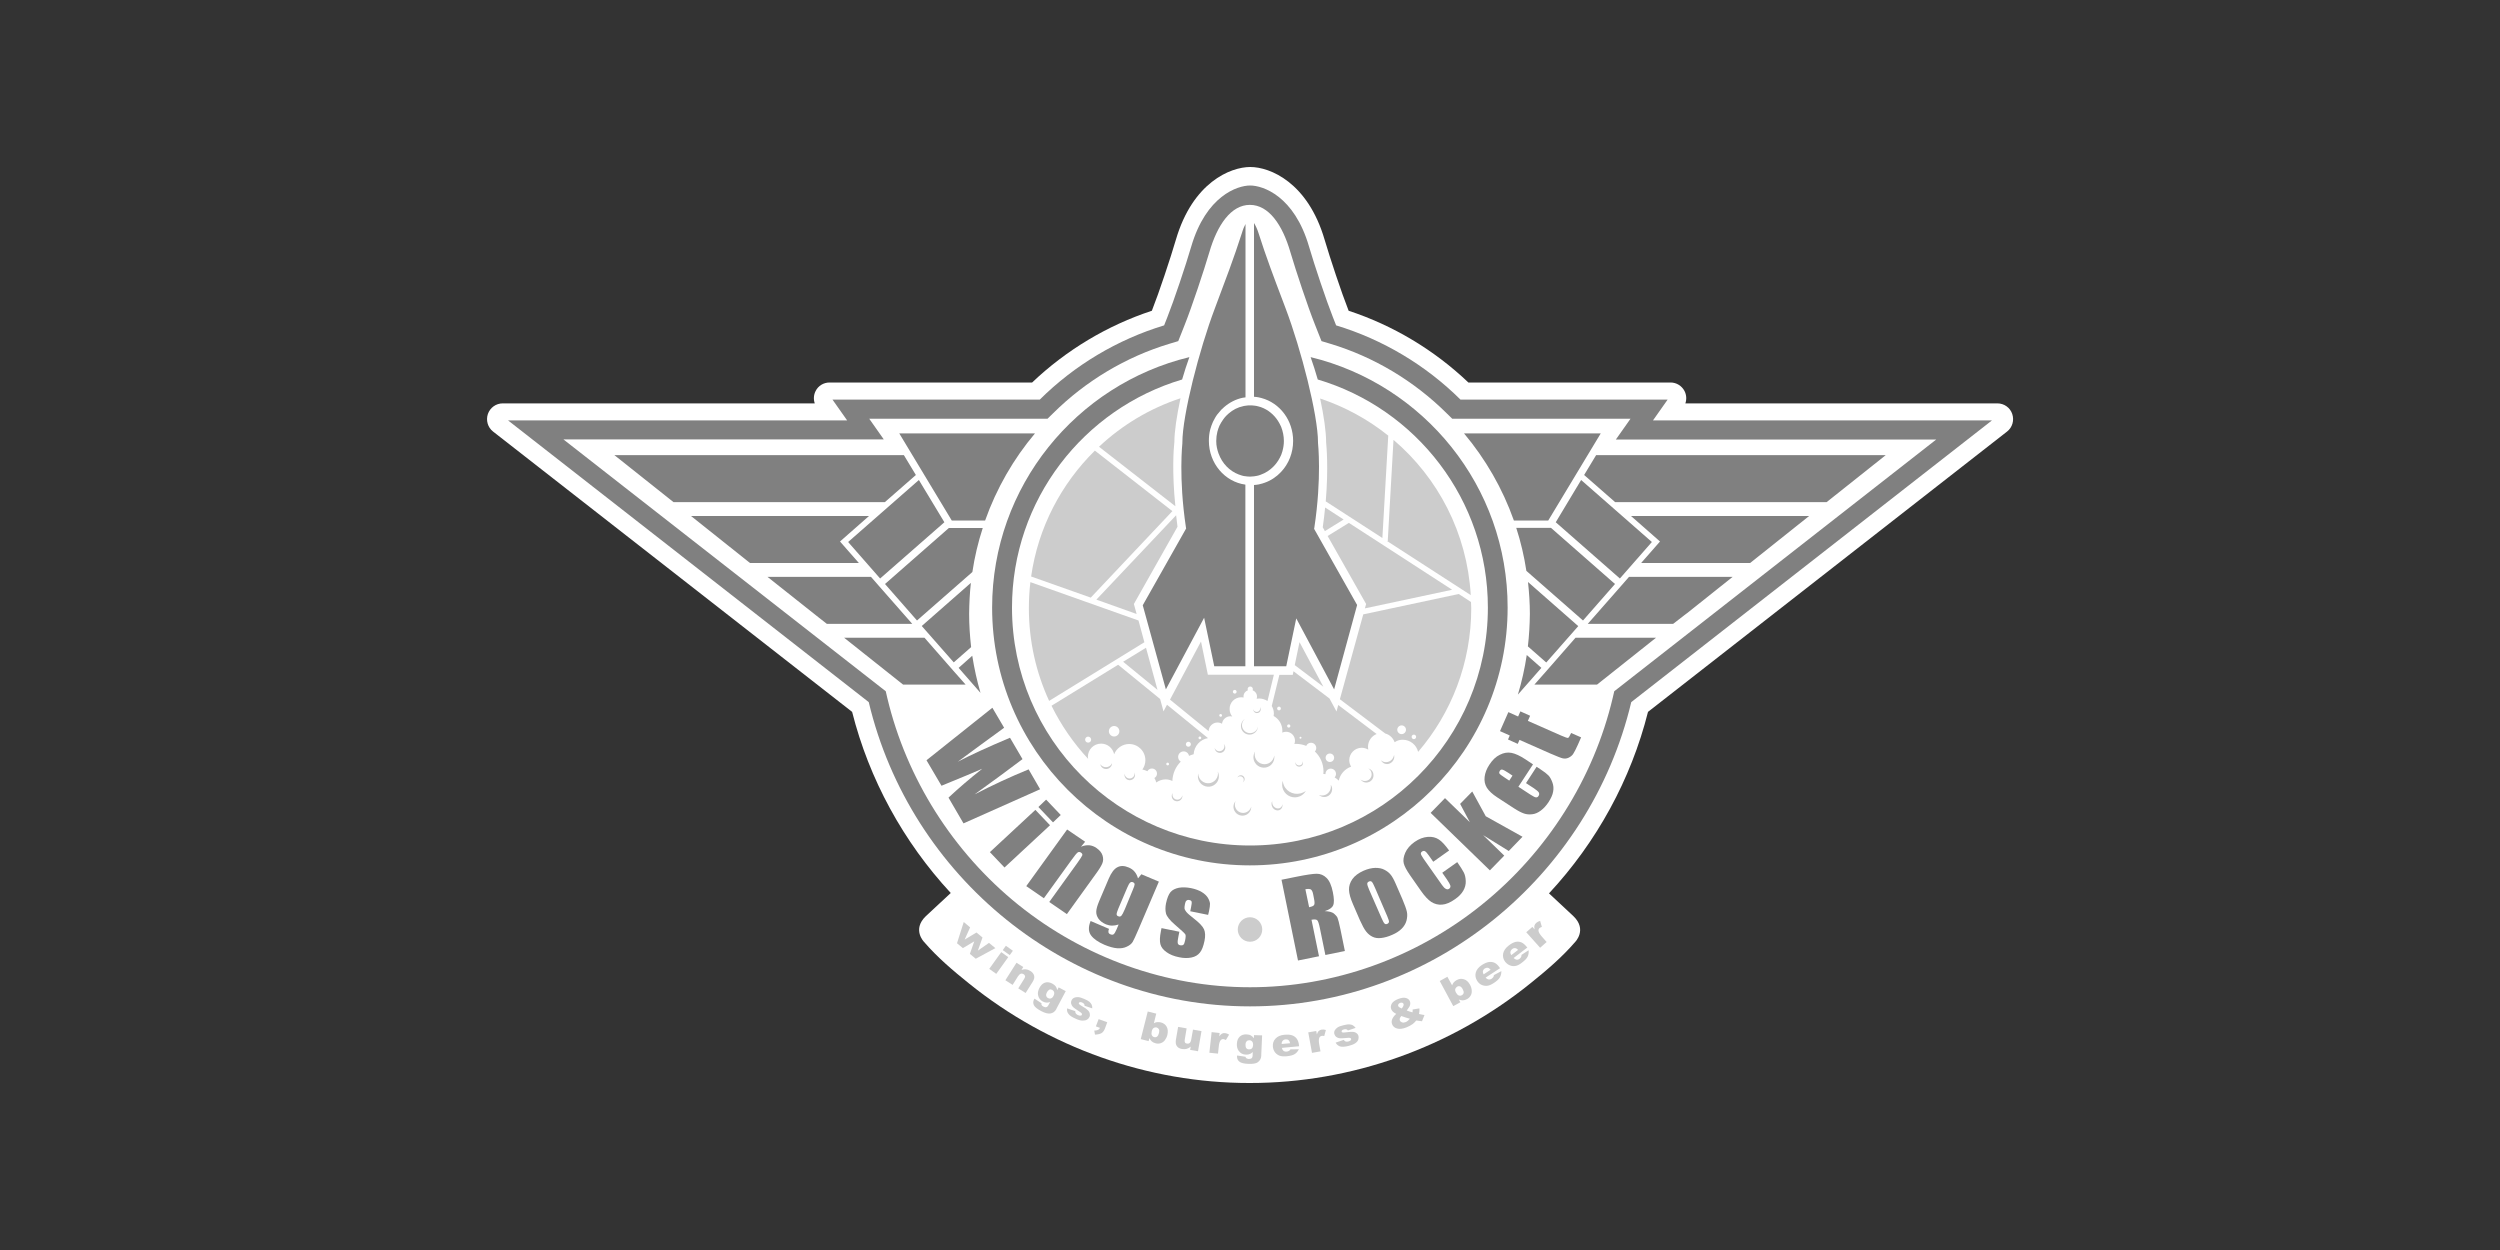 <?xml version="1.0" encoding="utf-8"?>
<!-- Generator: Adobe Illustrator 24.0.1, SVG Export Plug-In . SVG Version: 6.00 Build 0)  -->
<svg version="1.1"
	 id="svg2" xmlns:cc="http://creativecommons.org/ns#" xmlns:dc="http://purl.org/dc/elements/1.1/" xmlns:inkscape="http://www.inkscape.org/namespaces/inkscape" xmlns:rdf="http://www.w3.org/1999/02/22-rdf-syntax-ns#" xmlns:sodipodi="http://sodipodi.sourceforge.net/DTD/sodipodi-0.dtd" xmlns:svg="http://www.w3.org/2000/svg"
	 xmlns="http://www.w3.org/2000/svg" xmlns:xlink="http://www.w3.org/1999/xlink" x="0px" y="0px" viewBox="0 0 2000 1000"
	 style="enable-background:new 0 0 2000 1000;" xml:space="preserve">
<rect x="0" y="0" width="2000" height="1000" fill="#333333" stroke="none"/>
<style type="text/css">
	.st0{fill:#FFFFFF;}
	.st1{fill:#CCCCCC;}
	.st2{fill:#808080;}
</style>
<defs>
	
		<inkscape:perspective  id="perspective4081" inkscape:persp3d-origin="372.04724 : 350.78739 : 1" inkscape:vp_x="0 : 526.18109 : 1" inkscape:vp_y="0 : 1000 : 0" inkscape:vp_z="744.09448 : 526.18109 : 1" sodipodi:type="inkscape:persp3d">
		</inkscape:perspective>
</defs>
<sodipodi:namedview  bordercolor="#666666" borderopacity="1.0" fit-margin-bottom="0" fit-margin-left="0" fit-margin-right="0" fit-margin-top="0" id="base" inkscape:current-layer="layer1" inkscape:cx="1176.2924" inkscape:cy="1495.761" inkscape:document-units="px" inkscape:guide-bbox="true" inkscape:pageopacity="0.0" inkscape:pageshadow="2" inkscape:window-height="777" inkscape:window-maximized="0" inkscape:window-width="1276" inkscape:window-x="0" inkscape:window-y="19" inkscape:zoom="0.0625" pagecolor="#ffffff" showgrid="false" showguides="true">
	</sodipodi:namedview>
<g id="layer1" transform="translate(2575.73,-3146.887)" inkscape:groupmode="layer" inkscape:label="Layer 1">
</g>
<g>
	<path class="st0" d="M1609.8,331.2c-1.7-5.1-6.5-8.5-11.9-8.5l-249.6,0c1.1-3.2,0.9-6.8-0.7-9.9c-2.2-4.2-6.5-6.8-11.1-6.8h-161.8
		c-27.3-26-60.2-45.7-95.8-57.4l-0.4-1.1c-5.1-12.8-14.6-41.4-18.8-55.7c-13.4-45.9-43.7-58.2-59.5-58.2
		c-15.8,0-46.1,12.3-59.5,58.2c-4.2,14.4-13.7,42.9-18.8,55.7l-0.4,1.1c-35.6,11.7-68.6,31.5-95.8,57.4H663.6c-4.7,0-9,2.6-11.1,6.8
		c-1.6,3.1-1.8,6.7-0.7,9.9c0,0-249.6,0-249.6,0c-5.4,0-10.1,3.4-11.9,8.5c-1.7,5.1-0.1,10.7,4.1,14l287.3,224.3
		c13.6,53.9,41,104,78.9,144.9l-19.9,18.5c-11.3,10.8-1.4,20.7-1.4,20.7c10.6,12.3,23.1,22.9,35.8,33.1
		c63.7,51.4,143.4,79.7,224.3,79.7c0.1,0,0.2,0,0.3,0c0.1,0,0.2,0,0.3,0c80.9,0,160.6-28.3,224.3-79.7
		c12.7-10.2,25.2-20.8,35.8-33.1c0,0,9.9-9.9-1.4-20.7l-19.5-18.2c38.1-41,65.6-91.1,79.2-145.2l287.3-224.3
		C1609.9,341.9,1611.5,336.3,1609.8,331.2z"/>
	<g>
		<path class="st1" d="M771,737.6l5.1,4.3l-4.4,9.8l9.5-5.7l4.8,4l-3.7,10.5l8.9-6.2l5.1,4.2l-15.7,8.5l-4.7-3.9l3.5-10l-9.1,5.4
			l-4.7-3.9L771,737.6z"/>
		<path class="st1" d="M801,761.7l5.6,4l-9.6,13.4l-5.6-4L801,761.7z M804.7,756.6l5.6,4l-2.5,3.5l-5.6-4L804.7,756.6z"/>
		<path class="st1" d="M813.2,770.2l5.4,3.4l-1.4,2.3c1.4-0.4,2.6-0.6,3.7-0.4c1.1,0.1,2.2,0.6,3.4,1.3c1.6,1,2.6,2.2,3,3.7
			c0.4,1.5,0,3.1-1.2,5l-5.6,8.9l-5.9-3.7l4.8-7.7c0.5-0.9,0.8-1.6,0.6-2.2c-0.1-0.6-0.5-1.1-1.2-1.5c-0.7-0.4-1.4-0.6-2.2-0.3
			c-0.7,0.2-1.5,1-2.3,2.2l-4.2,6.7l-5.8-3.7L813.2,770.2z"/>
		<path class="st1" d="M846.9,789.9l5.7,3l-7.3,13.8l-0.3,0.7c-0.5,0.9-1.2,1.7-2,2.3c-0.9,0.6-1.8,1-2.8,1.1c-1,0.1-2.1,0-3.3-0.3
			c-1.2-0.3-2.5-0.9-3.9-1.6c-3.2-1.7-5.2-3.3-5.9-4.8c-0.7-1.5-0.7-3,0.1-4.5c0.1-0.2,0.2-0.4,0.4-0.7l5.6,3.7
			c-0.1,0.6-0.1,1.1,0.1,1.4c0.3,0.5,0.8,1,1.5,1.3c0.9,0.5,1.7,0.6,2.3,0.4c0.7-0.2,1.3-0.8,1.8-1.9l1.2-2.2
			c-0.9,0.3-1.8,0.5-2.5,0.5c-1.2,0-2.3-0.3-3.4-0.9c-2.1-1.1-3.4-2.9-3.8-5.3c-0.3-1.7,0.1-3.5,1.1-5.5c1.2-2.3,2.7-3.7,4.5-4.3
			c1.8-0.6,3.7-0.3,5.7,0.7c1.2,0.7,2.2,1.4,2.8,2.2c0.6,0.8,1,1.8,1.3,3.1L846.9,789.9z M837.5,794c-0.6,1.1-0.7,2-0.5,2.7
			c0.2,0.8,0.7,1.4,1.5,1.8c0.8,0.4,1.5,0.5,2.3,0.2c0.8-0.3,1.5-0.9,2-2c0.6-1.1,0.7-2,0.5-2.9c-0.2-0.8-0.8-1.5-1.5-1.9
			c-0.8-0.4-1.5-0.5-2.3-0.2C838.8,792.1,838.1,792.8,837.5,794z"/>
		<path class="st1" d="M853.7,806.7l6.5,2.2c0,0.8,0.1,1.4,0.5,1.9c0.3,0.5,0.9,0.9,1.7,1.3c0.9,0.4,1.6,0.5,2.2,0.4
			c0.5-0.1,0.8-0.3,0.9-0.7c0.2-0.4,0.1-0.8-0.3-1.3c-0.3-0.3-1.1-0.9-2.5-1.8c-2-1.3-3.4-2.3-4.2-3c-0.7-0.7-1.2-1.5-1.5-2.5
			c-0.3-1-0.2-1.9,0.2-2.8c0.4-1,1.1-1.7,2.1-2.2c0.9-0.4,2.1-0.6,3.3-0.5c1.3,0.1,2.8,0.6,4.7,1.4c2,0.9,3.4,1.6,4.2,2.3
			c0.8,0.7,1.4,1.5,1.8,2.3c0.4,0.9,0.6,1.9,0.5,3l-6.2-2.1c0.1-0.6,0-1-0.3-1.4c-0.4-0.5-0.9-0.9-1.6-1.2c-0.7-0.3-1.3-0.4-1.7-0.3
			c-0.4,0.1-0.7,0.3-0.9,0.6c-0.2,0.4-0.1,0.7,0.3,1.1c0.3,0.4,1.2,0.9,2.5,1.7c2,1.1,3.4,2.1,4.3,3c0.9,0.8,1.4,1.7,1.6,2.7
			c0.2,1,0.2,1.9-0.2,2.7c-0.4,0.9-1,1.6-2,2.2c-0.9,0.6-2.1,0.8-3.6,0.8c-1.5,0-3.2-0.5-5.4-1.5c-3-1.3-5-2.6-5.9-4
			C853.7,809.7,853.4,808.3,853.7,806.7z"/>
		<path class="st1" d="M878.9,815.3l6.9,2.5l-1.8,4.9c-0.7,1.8-1.6,3.1-2.8,3.8c-1.2,0.7-2.9,1.1-5.2,1.2l-0.6-3.2
			c1.4-0.1,2.5-0.3,3.1-0.6c0.7-0.4,1.1-0.9,1.5-1.6l-3.3-1.2L878.9,815.3z"/>
		<path class="st1" d="M918.2,809.2l6.8,1.7l-1.9,7.7c0.8-0.5,1.7-0.8,2.6-0.9c0.9-0.1,1.9,0,2.9,0.2c2.1,0.5,3.7,1.7,4.7,3.4
			c1,1.8,1.2,3.9,0.6,6.6c-0.4,1.7-1.2,3.2-2.1,4.4c-1,1.2-2.1,1.9-3.4,2.3c-1.3,0.4-2.6,0.4-4,0c-1.2-0.3-2.2-0.8-3-1.5
			c-0.6-0.5-1.3-1.4-1.9-2.6l-0.6,2.4l-6.3-1.6L918.2,809.2z M921.4,825c-0.3,1.4-0.3,2.4,0.1,3.2c0.4,0.8,1,1.3,1.9,1.5
			c0.8,0.2,1.5,0.1,2.2-0.4c0.7-0.5,1.2-1.4,1.6-2.9c0.3-1.3,0.3-2.3-0.1-3c-0.4-0.7-1-1.2-1.7-1.4c-0.9-0.2-1.7-0.1-2.5,0.4
			C922.2,822.9,921.7,823.7,921.4,825z"/>
		<path class="st1" d="M958.4,841l-6.3-1.1l0.5-2.6c-1.1,0.9-2.2,1.5-3.3,1.8c-1,0.3-2.3,0.3-3.7,0.1c-1.9-0.3-3.3-1.1-4.1-2.3
			c-0.9-1.2-1.1-2.9-0.8-5l1.8-10.4l6.8,1.2l-1.5,9c-0.2,1-0.1,1.8,0.2,2.3c0.3,0.5,0.9,0.8,1.6,0.9c0.8,0.1,1.5,0,2.1-0.5
			c0.6-0.5,1.1-1.5,1.3-2.9l1.4-7.8l6.8,1.2L958.4,841z"/>
		<path class="st1" d="M969.3,825.7l6.4,0.7l-0.3,2.7c0.7-1.1,1.5-1.8,2.2-2.2c0.7-0.4,1.5-0.5,2.5-0.4c1,0.1,2.1,0.5,3.2,1.2
			l-2.6,4.3c-0.8-0.4-1.4-0.6-1.9-0.7c-0.9-0.1-1.6,0.2-2.2,0.8c-0.8,0.9-1.4,2.6-1.6,5.3l-0.6,5.5l-6.9-0.7L969.3,825.7z"/>
		<path class="st1" d="M1003.2,828.1l6.5,0.2L1009,844l0,0.7c0,1-0.3,2-0.8,2.9c-0.5,0.9-1.2,1.7-2,2.2c-0.8,0.6-1.8,0.9-3.1,1.1
			c-1.2,0.2-2.6,0.3-4.2,0.2c-3.6-0.1-6.1-0.7-7.4-1.8c-1.3-1-1.9-2.4-1.9-4.1c0-0.2,0-0.5,0.1-0.8l6.7,1c0.1,0.6,0.4,1,0.7,1.2
			c0.5,0.3,1.1,0.5,1.9,0.6c1,0,1.7-0.2,2.3-0.6c0.5-0.5,0.8-1.3,0.8-2.5l0.1-2.5c-0.7,0.7-1.4,1.2-2.1,1.5
			c-1.1,0.5-2.2,0.7-3.5,0.6c-2.4-0.1-4.3-1.1-5.7-3.1c-1-1.4-1.5-3.2-1.4-5.5c0.1-2.6,0.9-4.5,2.3-5.8c1.4-1.3,3.2-1.9,5.4-1.8
			c1.4,0.1,2.5,0.3,3.4,0.8c0.9,0.5,1.7,1.2,2.5,2.3L1003.2,828.1z M996.4,835.9c0,1.2,0.2,2.1,0.7,2.7c0.5,0.6,1.2,0.9,2.2,0.9
			c0.9,0,1.6-0.2,2.2-0.8c0.6-0.6,0.9-1.5,1-2.7c0-1.2-0.2-2.1-0.8-2.8c-0.6-0.7-1.3-1-2.2-1c-0.9,0-1.6,0.2-2.1,0.8
			C996.7,833.6,996.4,834.5,996.4,835.9z"/>
		<path class="st1" d="M1039.3,837l-13.8,1.3c0.2,1,0.6,1.7,1.1,2.2c0.7,0.6,1.6,0.9,2.7,0.8c0.7-0.1,1.3-0.3,1.9-0.6
			c0.4-0.2,0.7-0.6,1.1-1.2l6.8-0.1c-0.9,1.8-2,3.1-3.4,3.9c-1.4,0.9-3.5,1.4-6.2,1.7c-2.4,0.2-4.3,0.1-5.7-0.4
			c-1.4-0.5-2.6-1.3-3.7-2.6c-1-1.3-1.6-2.8-1.8-4.6c-0.2-2.6,0.4-4.7,2.1-6.5c1.6-1.8,4-2.8,7.2-3.1c2.6-0.2,4.6-0.1,6.2,0.5
			c1.6,0.6,2.8,1.5,3.7,2.8c0.9,1.3,1.5,3,1.7,5.2L1039.3,837z M1032.1,834.6c-0.3-1.2-0.7-2-1.3-2.5c-0.6-0.5-1.4-0.7-2.4-0.6
			c-1.1,0.1-1.9,0.6-2.5,1.4c-0.4,0.5-0.6,1.3-0.6,2.3L1032.1,834.6z"/>
		<path class="st1" d="M1046.6,825.9l6.4-1.1l0.5,2.7c0.4-1.3,0.9-2.2,1.5-2.7c0.6-0.6,1.3-0.9,2.3-1.1c1-0.2,2.1-0.1,3.4,0.3
			l-1.3,4.8c-0.9-0.2-1.5-0.2-2-0.1c-0.9,0.2-1.5,0.6-1.9,1.4c-0.5,1.1-0.6,2.9-0.1,5.5l1,5.5l-6.8,1.2L1046.6,825.9z"/>
		<path class="st1" d="M1068.5,834.1l6.5-2.2c0.5,0.7,1,1.1,1.5,1.3c0.6,0.2,1.3,0.2,2.1,0c0.9-0.2,1.6-0.6,2-1
			c0.3-0.4,0.4-0.7,0.3-1.1c-0.1-0.4-0.4-0.7-1-0.8c-0.4-0.1-1.4-0.1-3,0.1c-2.4,0.2-4.1,0.3-5.1,0.2c-1-0.1-1.9-0.4-2.7-1
			c-0.8-0.6-1.3-1.4-1.6-2.3c-0.3-1.1-0.2-2,0.3-3c0.5-0.9,1.3-1.7,2.3-2.4c1.1-0.7,2.6-1.2,4.6-1.7c2.1-0.5,3.7-0.8,4.7-0.7
			c1.1,0,2,0.3,2.8,0.7c0.8,0.5,1.6,1.1,2.3,2.1l-6.2,2.1c-0.3-0.5-0.7-0.8-1.1-0.9c-0.6-0.2-1.3-0.2-2,0c-0.8,0.2-1.3,0.4-1.6,0.8
			c-0.3,0.3-0.4,0.7-0.3,1c0.1,0.4,0.4,0.6,0.9,0.7c0.5,0.1,1.5,0,3-0.2c2.3-0.3,4-0.4,5.2-0.3c1.2,0.1,2.2,0.5,2.9,1.1
			c0.8,0.6,1.3,1.4,1.5,2.3c0.2,0.9,0.1,1.9-0.2,2.9c-0.4,1-1.2,2-2.4,2.8c-1.2,0.8-2.9,1.5-5.2,2.1c-3.2,0.8-5.6,0.9-7.1,0.4
			C1070.4,836.5,1069.3,835.6,1068.5,834.1z"/>
		<path class="st1" d="M1130.1,807.6l5.4-0.9c0.1,1,0.1,1.7,0,2.3c0,0.6-0.2,1.3-0.3,2.2l3,0.6c0.4,0.1,0.8,0.1,1.4,0.2l-2,5
			c-0.8-0.1-1.5-0.2-2.4-0.3c-0.8-0.1-1.6-0.3-2.2-0.3c-0.9,1.1-1.8,2-2.8,2.8c-1.4,1-3.1,1.9-5,2.7c-3.1,1.2-5.6,1.5-7.6,0.9
			c-2-0.6-3.3-1.7-3.9-3.4c-0.5-1.2-0.5-2.5,0-3.9c0.5-1.4,1.6-2.9,3.3-4.4c-1.2-0.6-2.1-1.2-2.7-1.8c-0.6-0.6-1-1.2-1.3-1.9
			c-0.6-1.5-0.4-3,0.4-4.5c0.9-1.5,2.6-2.7,5.1-3.7c2.6-1,4.7-1.3,6.3-0.8c1.6,0.5,2.6,1.3,3.1,2.6c0.3,0.7,0.4,1.5,0.3,2.3
			c-0.1,0.8-0.4,1.5-0.7,2.1c-0.4,0.6-1.1,1.6-2.1,3c1.5,0.6,3.1,1.1,4.6,1.5C1130.1,809.1,1130.2,808.4,1130.1,807.6z
			 M1121.3,806.8c0.7-0.7,1.1-1.4,1.4-2.1c0.3-0.7,0.3-1.2,0.1-1.6c-0.2-0.5-0.5-0.8-1-0.9c-0.5-0.2-1.1-0.1-1.7,0.1
			c-0.7,0.3-1.1,0.6-1.4,1.1c-0.3,0.5-0.3,1-0.1,1.5C1118.8,805.4,1119.7,806.1,1121.3,806.8z M1121,812.8c-0.7,0.9-1.1,1.6-1.2,2.1
			c-0.1,0.5-0.1,1,0.1,1.5c0.3,0.7,0.9,1.2,1.7,1.5c0.9,0.3,1.8,0.2,2.9-0.2c1.1-0.4,2.3-1.4,3.4-2.7
			C1126.2,814.6,1123.9,813.8,1121,812.8z"/>
		<path class="st1" d="M1151.8,784.8l6.1-3.4l3.8,6.9c0.3-0.9,0.7-1.7,1.3-2.4c0.6-0.7,1.4-1.3,2.3-1.8c1.9-1.1,3.9-1.3,5.8-0.7
			c2,0.6,3.6,2,4.9,4.4c0.9,1.6,1.3,3.1,1.4,4.7c0.1,1.5-0.2,2.9-0.9,4c-0.7,1.2-1.6,2.1-2.9,2.8c-1.1,0.6-2.1,0.9-3.3,1
			c-0.8,0-1.9-0.2-3.2-0.6l1.2,2.1l-5.7,3.1L1151.8,784.8z M1164.8,794.1c0.7,1.2,1.4,2,2.3,2.3c0.8,0.3,1.6,0.2,2.4-0.2
			c0.7-0.4,1.2-1,1.4-1.8c0.2-0.8-0.1-1.9-0.8-3.2c-0.6-1.1-1.3-1.9-2.1-2.1c-0.8-0.3-1.5-0.2-2.2,0.2c-0.8,0.5-1.3,1.1-1.6,1.9
			C1164,792,1164.2,793,1164.8,794.1z"/>
		<path class="st1" d="M1200.1,774.5l-11.6,7.6c0.7,0.8,1.3,1.2,2,1.4c0.9,0.2,1.9,0.1,2.8-0.5c0.6-0.4,1-0.9,1.4-1.4
			c0.2-0.4,0.4-0.9,0.4-1.5l6-3.2c0,2-0.4,3.6-1.2,5c-0.8,1.4-2.4,2.9-4.7,4.4c-2,1.3-3.7,2.1-5.2,2.3c-1.5,0.2-3,0-4.5-0.6
			c-1.5-0.6-2.7-1.7-3.7-3.2c-1.4-2.2-1.8-4.4-1.2-6.7c0.6-2.3,2.3-4.4,4.9-6.1c2.2-1.4,4.1-2.2,5.7-2.4c1.6-0.2,3.2,0,4.6,0.7
			c1.4,0.7,2.7,2,3.9,3.8L1200.1,774.5z M1192.5,775.8c-0.8-0.9-1.6-1.5-2.3-1.6c-0.8-0.1-1.6,0.1-2.4,0.6c-0.9,0.6-1.4,1.4-1.5,2.4
			c-0.1,0.6,0.1,1.4,0.6,2.3L1192.5,775.8z"/>
		<path class="st1" d="M1221.9,758l-11,8.4c0.7,0.7,1.4,1.1,2.1,1.3c1,0.2,1.9-0.1,2.7-0.7c0.5-0.4,1-0.9,1.2-1.5
			c0.2-0.4,0.3-0.9,0.3-1.6l5.7-3.7c0.2,1.9-0.1,3.7-0.8,5.1c-0.7,1.5-2.2,3-4.4,4.7c-1.9,1.5-3.6,2.4-5,2.7c-1.5,0.3-3,0.3-4.5-0.3
			c-1.5-0.5-2.8-1.5-4-2.9c-1.6-2-2.1-4.3-1.7-6.6c0.5-2.4,1.9-4.5,4.5-6.5c2-1.6,3.9-2.5,5.5-2.9c1.6-0.3,3.2-0.2,4.6,0.4
			c1.4,0.6,2.8,1.8,4.2,3.5L1221.9,758z M1214.5,759.9c-0.9-0.9-1.7-1.4-2.5-1.4c-0.8-0.1-1.6,0.2-2.3,0.8c-0.9,0.7-1.3,1.5-1.4,2.6
			c0,0.6,0.2,1.4,0.7,2.2L1214.5,759.9z"/>
		<path class="st1" d="M1221,745.8l4.9-4.3l1.8,2c-0.3-1.3-0.4-2.3-0.1-3.1c0.2-0.8,0.7-1.5,1.4-2.1c0.8-0.7,1.8-1.2,3.1-1.6
			l1.4,4.8c-0.8,0.3-1.4,0.6-1.8,0.9c-0.7,0.6-1,1.3-0.9,2.2c0.1,1.2,1,2.8,2.8,4.8l3.7,4.2l-5.2,4.6L1221,745.8z"/>
	</g>
	<path class="st2" d="M898.3,632.3"/>
	<path class="st2" d="M898.3,575.4"/>
	<path class="st2" d="M898.3,632.3"/>
	<path class="st2" d="M898.3,575.4"/>
	<g>
		<path class="st1" d="M1006.4,581c-0.3,2.5-2.1,4.6-4.7,5.3c-3.4,0.9-6.9-1.1-7.9-4.5c-0.7-2.6,0.3-5.2,2.2-6.7
			c-2.5,1.5-3.8,4.6-3,7.6c1,3.6,4.7,5.7,8.3,4.8C1004.4,586.6,1006.3,584,1006.4,581z"/>
		<path class="st1" d="M972.6,623.7c-2.8,3.4-7.7,3.9-11.1,1.1c-1.9-1.5-2.9-3.8-2.9-6c-0.8,3.1,0.1,6.5,2.8,8.7
			c3.6,2.9,8.9,2.4,11.8-1.2c2.2-2.6,2.4-6.2,1-9.1C974.7,619.4,974.2,621.8,972.6,623.7z"/>
		<path class="st1" d="M906.8,621.3c-1.4,1.7-3.9,2-5.6,0.6c-1-0.8-1.5-1.9-1.5-3.1c-0.4,1.6,0.1,3.3,1.4,4.4c1.8,1.5,4.5,1.2,6-0.6
			c1.1-1.3,1.2-3.2,0.5-4.6C907.8,619.2,907.6,620.4,906.8,621.3z"/>
		<path class="st1" d="M979.2,598.5c-0.8,2-3.2,3-5.2,2.2c-1.1-0.5-2-1.4-2.3-2.5c0.1,1.6,1,3.2,2.6,3.8c2.2,0.9,4.7-0.1,5.6-2.3
			c0.7-1.6,0.3-3.4-0.9-4.6C979.6,596.2,979.7,597.4,979.2,598.5z"/>
		<path class="st1" d="M997.3,649.7c-3.3,1.6-7.3,0.1-8.8-3.2c-0.9-1.9-0.8-3.9,0-5.6c-1.8,2-2.3,5-1,7.6c1.7,3.5,5.9,5,9.4,3.4
			c2.6-1.2,4.1-3.8,4.1-6.5C1000.4,647.2,999.1,648.9,997.3,649.7z"/>
		<path class="st1" d="M1037.5,611.8c-0.7-0.5-1.1-1.3-1.1-2.2c-0.3,1.1,0.1,2.4,1.1,3.1c1.3,1,3.2,0.8,4.3-0.5
			c0.8-1,0.8-2.3,0.3-3.3c0.2,0.8,0,1.7-0.5,2.4C1040.5,612.5,1038.7,612.7,1037.5,611.8z"/>
		<path class="st1" d="M1004,569.2c-0.8-0.4-1.3-1.2-1.4-2c-0.1,1.2,0.5,2.3,1.5,2.9c1.5,0.8,3.3,0.3,4.1-1.2
			c0.6-1.1,0.5-2.4-0.2-3.3c0.3,0.8,0.3,1.6-0.2,2.4C1007.1,569.5,1005.4,570,1004,569.2z"/>
		<path class="st1" d="M995.7,623.1c-0.1-1.7-1.5-3-3.1-2.9c-1.2,0-2.3,0.8-2.7,1.9c0.5-0.6,1.3-1.1,2.2-1.1c1.6,0,2.9,1.2,2.9,2.8
			c0,0.9-0.3,1.7-1,2.2C995.1,625.4,995.8,624.3,995.7,623.1z"/>
		<path class="st1" d="M1024.3,646.2c-1.9,1.2-4.4,0.4-5.8-1.7c-0.7-1.2-0.9-2.5-0.7-3.7c-0.8,1.4-0.8,3.4,0.2,5.1
			c1.4,2.3,4.2,3.1,6.2,1.8c1.4-0.9,2.1-2.7,1.7-4.5C1025.9,644.4,1025.3,645.5,1024.3,646.2z"/>
		<path class="st1" d="M1094.5,614.7c1.4,0.7,2.4,2.1,2.7,3.7c0.6,2.9-1.3,5.8-4.3,6.3c-1.6,0.3-3.2-0.1-4.5-1.1
			c1.3,1.8,3.5,2.8,5.8,2.3c3.1-0.6,5.1-3.6,4.5-6.7C1098.4,616.9,1096.6,615.2,1094.5,614.7z"/>
		<path class="st1" d="M944,639.1c-1.9,1.2-4.4,0.6-5.5-1.3c-0.6-1.1-0.7-2.3-0.4-3.4c-0.9,1.3-1,3.2-0.1,4.6c1.2,2,3.9,2.6,5.9,1.4
			c1.5-0.9,2.2-2.6,2-4.2C945.7,637.4,945,638.4,944,639.1z"/>
		<path class="st1" d="M1019.4,604.4c-0.3,2.2-1.5,4.4-3.5,5.7c-3.7,2.4-8.5,1.3-10.9-2.3c-1.3-2-1.6-4.5-0.9-6.6
			c-1.7,2.7-1.9,6.3,0,9.1c2.5,3.9,7.7,5,11.6,2.5C1018.5,610.9,1019.9,607.6,1019.4,604.4z"/>
		<path class="st1" d="M1027.1,628.3c-0.5-1.2-0.8-2.4-0.9-3.6c-0.7,2.3-0.7,4.8,0.4,7.2c2.3,5.1,8.3,7.4,13.4,5.1
			c2-0.9,3.6-2.4,4.7-4.3c-0.7,0.5-1.4,1-2.3,1.3C1036.6,636.7,1029.7,634.1,1027.1,628.3z"/>
		<path class="st1" d="M1114.8,605.5c-1.3,3.4-5.1,5.1-8.3,3.8c-0.6-0.3-1.2-0.6-1.7-1.1c0.6,1.2,1.6,2.2,2.9,2.7
			c2.8,1.1,6.1-0.4,7.3-3.4c0.5-1.2,0.5-2.4,0.3-3.6C1115.1,604.6,1114.9,605,1114.8,605.5z"/>
		<path class="st1" d="M1064.7,629.6c-0.2,3.9-3.5,7-7.4,6.8c-0.8,0-1.5-0.2-2.2-0.5c1.1,1,2.5,1.7,4.1,1.7c3.4,0.1,6.3-2.5,6.5-6
			c0.1-1.4-0.3-2.7-1.1-3.7C1064.7,628.5,1064.7,629.1,1064.7,629.6z"/>
		<path class="st1" d="M881.4,612.6c-0.5-0.4-0.9-0.8-1.2-1.3c0.2,1.1,0.8,2.2,1.7,2.9c2.1,1.6,5.1,1.3,6.7-0.8c0.7-0.8,1-1.8,1-2.8
			c-0.2,0.4-0.4,0.7-0.7,1.1C887.2,614,883.7,614.4,881.4,612.6z"/>
		<path class="st1" d="M940.9,412.2l-63.8,67.5l32.2,11.5l-2.2-8l34.9-61.8C941.6,418.2,941.3,415.2,940.9,412.2z"/>
		<path class="st1" d="M939.4,354.6c0-0.4,0.1-0.6,0.1-0.8c0-8.6,1.9-21.2,4.9-35.2c-24.6,8.1-46.8,21.5-65.2,38.8l61.1,47.6
			C937.5,377.8,938.9,359.1,939.4,354.6z"/>
		<polygon class="st1" points="1161.7,471.8 1079.1,418.3 1062.1,428.8 1092.9,483.2 1091.9,486.7 		"/>
		<path class="st1" d="M1058.2,421.8l1.7,3.1l15-9.3l-14.8-9.6C1059.6,411.1,1059,416.3,1058.2,421.8z"/>
		<path class="st1" d="M1101.3,587.2l-30.7-23.2l-1.4,5.2l-5.6-10.4l-28.8-21.8l-0.6,2.9h-10.7l-6.1,24.9c1.1,1.8,1.7,3.9,1.7,6.2
			c0,0.6-0.1,1.2-0.2,1.8c4.2,2.3,7,6.7,7,11.9c0,0.5-0.1,0.9-0.1,1.4c0.9-0.4,1.9-0.7,3-0.7c4,0,7.2,3.2,7.2,7.2
			c0,0.9-0.2,1.8-0.5,2.6c0.4,0,0.8-0.1,1.3-0.1c2.9,0,5.6,0.6,8.2,1.6c0.6-1.5,2.1-2.5,3.8-2.5c2.3,0,4.2,1.9,4.2,4.2
			c0,1.1-0.4,2-1.1,2.8c4.3,4,6.9,9.7,6.9,16c0,0.7,0,1.3-0.1,2c0.6,0,1.1,0.1,1.7,0.1c0-0.1,0-0.1,0-0.2c0-2.3,1.9-4.2,4.2-4.2
			c2.3,0,4.2,1.9,4.2,4.2c0,1.1-0.4,2-1.1,2.8c1.2,0.7,2.3,1.6,3.3,2.6c1.1-5.2,4.9-9.4,9.9-11.2c-0.9-1.5-1.5-3.2-1.5-5.1
			c0-5.5,4.4-9.9,9.9-10c1.9,0,3.7,0.6,5.3,1.5c-0.1-0.6-0.2-1.3-0.2-2c0-0.1,0-0.1,0-0.2c0,0,0,0,0,0
			C1094.4,592.7,1097.3,588.8,1101.3,587.2z M1023.2,568.3c-0.8,0-1.5-0.7-1.5-1.5s0.7-1.5,1.5-1.5c0.8,0,1.5,0.7,1.5,1.5
			S1024,568.3,1023.2,568.3z M1031,582.1c-0.7,0-1.3-0.6-1.3-1.3c0-0.7,0.6-1.3,1.3-1.3c0.7,0,1.3,0.6,1.3,1.3
			C1032.3,581.5,1031.7,582.1,1031,582.1z M1040.4,591c-0.4,0-0.8-0.3-0.8-0.8c0-0.4,0.3-0.8,0.8-0.8c0.4,0,0.8,0.3,0.8,0.8
			C1041.1,590.7,1040.8,591,1040.4,591z M1063.9,609.6c-1.9,0-3.4-1.5-3.4-3.4c0-1.9,1.5-3.4,3.4-3.4c1.9,0,3.4,1.5,3.4,3.4
			C1067.3,608.1,1065.8,609.6,1063.9,609.6z"/>
		<path class="st1" d="M1060.6,401.1l45.3,29.3l4.7-81.9c-16.1-12.9-34.5-23-54.5-29.7c3,14,4.8,26.5,4.8,35.1
			C1061.1,356.1,1062.9,373.9,1060.6,401.1z"/>
		<path class="st1" d="M966.4,590.5l-32.8-26.7l-2.8,5.3l-2.7-9.9l-33.6-27.4l-53.3,32.8c7.7,15.6,17.6,29.9,29.3,42.5
			c-0.1-0.5-0.2-1-0.2-1.6c0-5.9,4.7-10.6,10.6-10.6c5.1,0,9.4,3.6,10.4,8.5c1.9-4.8,6.6-8.2,12-8.2c7.2,0,13,5.8,13,13
			c0,2.8-0.9,5.3-2.4,7.4c1.4,0.3,2.8,0.8,4,1.4c0.7-1.3,2-2.2,3.6-2.2c2.3,0,4.1,1.8,4.1,4.1c0,1.5-0.8,2.8-2.1,3.5
			c0.7,1.1,1.2,2.3,1.5,3.6c2.1-1.5,4.7-2.5,7.5-2.5c1.9,0,3.8,0.5,5.4,1.3c0.2-6.1,2.7-11.5,6.7-15.5c-1.3-0.8-2.1-2.2-2.1-3.8
			c0-2.4,2-4.4,4.4-4.4c2.2,0,4,1.6,4.3,3.6c1.2-0.5,2.4-1,3.7-1.3c0,0,0,0,0,0C955.3,596.9,960.1,591.5,966.4,590.5z M959.9,589.2
			c0.6,0,1.1,0.5,1.1,1.1c0,0.6-0.5,1.1-1.1,1.1c-0.6,0-1.1-0.5-1.1-1.1C958.8,589.7,959.3,589.2,959.9,589.2z M870.5,594.1
			c-1.4,0-2.4-1.1-2.4-2.4c0-1.3,1.1-2.4,2.4-2.4c1.3,0,2.4,1.1,2.4,2.4C873,593,871.9,594.1,870.5,594.1z M891.3,589.2
			c-2.3,0-4.2-1.9-4.2-4.2c0-2.3,1.9-4.2,4.2-4.2c2.3,0,4.2,1.9,4.2,4.2C895.5,587.3,893.6,589.2,891.3,589.2z M934.1,612.3
			c-0.6,0-1.1-0.5-1.1-1.1c0-0.6,0.5-1.1,1.1-1.1c0.6,0,1.1,0.5,1.1,1.1C935.3,611.8,934.8,612.3,934.1,612.3z M950.7,597.4
			c-1.1,0-2-0.9-2-2c0-1.1,0.9-2,2-2c1.1,0,2,0.9,2,2C952.7,596.5,951.8,597.4,950.7,597.4z"/>
		<polygon class="st1" points="1039.6,513.7 1035.8,532.1 1058.7,549.4 		"/>
		<path class="st1" d="M1109.6,432.8l67,43.3c-2.9-49.7-26.2-93.9-61.8-124.2l-4.6,80.9L1109.6,432.8z"/>
		<path class="st1" d="M937.9,408.9l-62-48.4C849,387,830.5,422,824.9,461.2l47.7,16.9L937.9,408.9z"/>
		<path class="st1" d="M1176.8,481.6l-9.8-6.4l-76.4,16.3l-18.7,67.9l36.3,27.4c3.5,0.9,6.3,3.6,7.5,7c2.3-1.7,4.6-2,6.6-2
			c5.9,0,10.9,4.2,12.2,9.7c26.5-30.9,42.5-71.1,42.5-115C1176.9,484.9,1176.9,483.3,1176.8,481.6z M1121.3,587.3
			c-1.9,0-3.5-1.6-3.5-3.5c0-1.9,1.6-3.5,3.5-3.5c1.9,0,3.5,1.6,3.5,3.5C1124.8,585.7,1123.2,587.3,1121.3,587.3z M1131.1,591.3
			c-1,0-1.8-0.8-1.8-1.8c0-1,0.8-1.8,1.8-1.8c1,0,1.8,0.8,1.8,1.8C1132.9,590.5,1132.1,591.3,1131.1,591.3z"/>
		<polygon class="st1" points="926,551.9 916.8,518.2 898.5,529.4 		"/>
		<path class="st1" d="M910.8,496.4l-86.5-30.7c-0.8,6.8-1.2,13.8-1.2,20.9c0,26.5,5.8,51.5,16.2,74.1l76.2-46.9L910.8,496.4z"/>
		<path class="st1" d="M993,557.8c0.6,0,1.3,0.1,1.9,0.2c0-0.3-0.1-0.5-0.1-0.8c0-2.3,1.4-4.2,3.5-5c-0.1-0.3-0.2-0.6-0.2-0.9
			c0-1.1,0.9-2.1,2.1-2.1c1.1,0,2.1,0.9,2.1,2.1c0,0.3-0.1,0.6-0.2,0.9c2,0.8,3.5,2.7,3.5,5c0,0.7-0.1,1.3-0.3,1.8
			c0.7-0.1,1.3-0.2,2-0.2c2.5,0,4.8,0.8,6.7,2l5.1-21h-15.8h-37l-5.5-26.6l-24.8,46.5l30.9,25.2c0.1-3.8,3.3-6.9,7.1-6.9
			c1.3,0,2.6,0.4,3.6,1c0.4-3.4,3.3-6,6.8-6c0.5,0,1,0.1,1.4,0.2c-1.3-1.6-2.1-3.6-2.1-5.9C983.5,562.1,987.8,557.8,993,557.8z
			 M976.5,573.4c-0.6,0-1.1-0.5-1.1-1.1c0-0.6,0.5-1.1,1.1-1.1s1.1,0.5,1.1,1.1C977.7,572.9,977.2,573.4,976.5,573.4z M987.8,551.9
			c0.8,0,1.5,0.7,1.5,1.5c0,0.8-0.7,1.5-1.5,1.5c-0.8,0-1.5-0.7-1.5-1.5C986.3,552.5,987,551.9,987.8,551.9z"/>
	</g>
	<path class="st2" d="M1048.5,285.7c2,5.8,4,11.8,5.7,17.9c78.7,23.3,136.1,96.2,136.1,182.5c0,105.1-85.2,190.3-190.3,190.3
		c-105.1,0-190.4-85.2-190.4-190.3c0-86.3,57.4-159.1,136.1-182.5c1.8-6.2,3.7-12.1,5.8-17.9c-90.4,21.9-157.8,103.4-157.8,200.4
		c0,113.7,92.5,206.2,206.2,206.2c113.7,0,206.2-92.5,206.2-206.2C1206.2,389.1,1138.9,307.6,1048.5,285.7"/>
	<g>
		<g>
			<path class="st2" d="M1067.3,551.5l-30.3-56.8l-8,38.3h-25.8V388c1.2-0.1,2.5-0.2,4-0.5c0.2,0,0.5-0.1,0.7-0.2
				c1.3-0.3,2.5-0.6,3.8-1.1c4.9-1.7,9.4-4.7,13-8.5c6.4-6.7,9.8-15.6,9.8-25c0-16.2-10.4-30.3-25.4-34.3c-0.7-0.2-1.3-0.3-2.1-0.5
				c-0.6-0.1-1.2-0.2-1.8-0.3c-0.4-0.1-0.8-0.1-1.2-0.1c-0.3,0-0.5-0.1-0.8-0.1V178.4c1.3,2.1,2.7,5.1,3.6,8
				c5.7,18.1,13,37.4,18.9,52.9l2.9,7.7c12.2,32.3,25.8,84.9,25.8,106.9l0,0.4c0,0.3,3.1,27.8-2.9,67.6l-0.2,1.2l34.4,60.9
				L1067.3,551.5z"/>
		</g>
		<g>
			<path class="st2" d="M996.6,533h-25.2l-8.1-38.8l-30.6,57.3l-18.5-67.3l34.7-61.4l-0.2-1.2c-5.9-39.5-2.8-66.8-2.8-67.1l0-0.4
				c0-22,13.6-74.6,25.8-106.9l1.9-5.1c6.1-16.2,13.8-36.5,19.9-55.6c0.3-0.8,0.5-1.5,0.7-2.2c0.1-0.2,0.1-0.4,0.2-0.5
				c0.2-0.5,0.4-1,0.5-1.4c0.1-0.2,0.1-0.3,0.2-0.4c0.2-0.5,0.4-0.9,0.6-1.3c0-0.1,0.1-0.1,0.1-0.2c0.2-0.5,0.4-0.9,0.6-1.3v138.7
				c-0.7,0.1-1.5,0.2-2.2,0.3c-5.4,1.1-10.5,3.7-14.8,7.4c-0.8,0.7-1.6,1.5-2.4,2.2c-1.1,1.2-2.2,2.5-3.2,3.8
				c-0.7,0.9-1.3,1.9-1.8,2.8c-0.6,1-1.1,2-1.6,3c-0.9,1.9-1.6,4-2.2,6.1c-0.8,3-1.1,6.1-1.1,9.2c0,18,12.8,32.8,29.2,35V533z"/>
		</g>
	</g>
	<path class="st2" d="M995.7,380.9c1.4,0.2,2.8,0.4,4.3,0.4c0.5,0,0.9,0,1.4-0.1c1.2,0,2.3-0.2,3.4-0.4c0.2,0,0.4-0.1,0.6-0.1
		c1.1-0.2,2.1-0.5,3.1-0.9c4-1.4,7.6-3.8,10.5-6.8c1.3-1.3,2.4-2.8,3.4-4.3c0.1-0.1,0.1-0.2,0.2-0.3c0.4-0.7,0.8-1.4,1.2-2.1
		c0.1-0.2,0.2-0.4,0.3-0.6c0.3-0.6,0.6-1.3,0.9-1.9c0.1-0.2,0.1-0.4,0.2-0.6c0.3-0.7,0.5-1.4,0.7-2.1c0-0.1,0.1-0.2,0.1-0.4
		c0.7-2.5,1.1-5.2,1.1-7.9c0-3.9-0.8-7.7-2.1-11.1c-0.1-0.2-0.1-0.4-0.2-0.5c-0.1-0.3-0.3-0.7-0.5-1c-0.2-0.4-0.4-0.8-0.6-1.2
		c-0.1-0.1-0.1-0.2-0.2-0.4c-2.8-5.2-7.2-9.5-12.6-12c-1.4-0.6-2.8-1.2-4.3-1.5c-0.6-0.1-1.1-0.3-1.7-0.4c-0.5-0.1-1-0.2-1.5-0.2
		c-0.3,0-0.7-0.1-1-0.1c0,0-0.1,0-0.1,0l0,0c-0.3,0-0.6-0.1-0.9-0.1c-0.5,0-0.9,0-1.4,0h0c-1,0-1.9,0-2.9,0.2
		c-0.5,0-0.9,0.1-1.4,0.2v0c-0.2,0-0.4,0.1-0.7,0.1c-0.1,0-0.2,0-0.3,0.1c-4.5,0.9-8.5,3-11.9,6c-0.7,0.6-1.3,1.2-1.9,1.8
		c-0.9,1-1.8,2-2.5,3.1c-0.5,0.7-1,1.5-1.5,2.3c-0.5,0.8-0.9,1.6-1.3,2.4c-0.7,1.6-1.3,3.2-1.7,4.9c-0.6,2.4-0.9,4.8-0.9,7.4
		c0,0.7,0.1,1.5,0.1,2.2c0,0.1,0,0.3,0,0.4c0.1,0.7,0.2,1.4,0.3,2c0,0.2,0,0.4,0.1,0.6c0.1,0.7,0.3,1.4,0.5,2.1
		c0,0.1,0.1,0.3,0.1,0.4c0.2,0.7,0.4,1.5,0.7,2.2c0,0,0,0.1,0.1,0.2c2.8,7.8,8.7,13.9,16.1,16.7c0.1,0,0.2,0.1,0.3,0.1
		c0.6,0.2,1.2,0.4,1.8,0.6c0.2,0.1,0.4,0.1,0.6,0.2c0.6,0.1,1.1,0.3,1.7,0.4C995.5,380.8,995.6,380.9,995.7,380.9L995.7,380.9z"/>
	<g>
		<path class="st2" d="M1322.4,336.3l11.7-16.6h-165.7c-27.8-27.6-62.2-48.1-99.5-59.4l-2.6-6.6c-5.2-13.1-14.8-41.7-19.1-56.5
			c-11.8-40.5-36.9-48.8-47.1-48.8c-10.2,0-35.2,8.3-47.1,48.8c-4.3,14.8-13.9,43.4-19.1,56.5l-2.6,6.6
			c-37.3,11.3-71.7,31.8-99.5,59.4H666l11.7,16.6l-271.3,0L695,561.7h0c33.1,139.4,158.7,243.4,305,243.4
			c146.3,0,271.9-104,305-243.4h0l288.6-225.4L1322.4,336.3z M1291.4,553l-1.2,5.2c-15.3,64.7-52.5,123.5-104.8,165.6
			c-52.8,42.6-118.6,66-185.4,66c-66.8,0-132.6-23.5-185.4-66c-52.2-42.1-89.4-100.9-104.8-165.6l-1.2-5.2L498.8,389.1l-48.1-37.6h0
			l0,0l0,0l226.9,0l29.4,0L695.4,335h136.3h6.3l4.5-4.4c26-25.8,58.2-45.1,93.1-55.6l7-2.1l2.7-6.8l2.6-6.6
			c5.5-13.8,15.2-42.9,19.6-57.8c6.3-21.7,17.3-37.8,32.4-37.8c15.2,0,26.1,16.1,32.4,37.8c4.4,14.9,14.1,44.1,19.6,57.8l2.6,6.6
			l2.7,6.8l7,2.1c34.9,10.5,67.1,29.8,93.1,55.6l4.5,4.4h6.3h136.3l-11.7,16.6l29.4,0l226.9,0L1291.4,553z"/>
	</g>
	<g>
		<polygon class="st2" points="491.5,364.2 491.5,364.1 491.4,364.1 		"/>
		<polygon class="st2" points="732.7,380 723.1,364.1 491.5,364.1 538.8,401.7 707.9,401.7 		"/>
		<polygon class="st2" points="672,433.2 695.2,412.8 552.8,412.8 600,450.4 687.1,450.4 		"/>
		<polygon class="st2" points="703.7,469.4 703.7,469.4 696.8,461.5 614,461.5 654.6,493.7 661.5,499.1 729.8,499.1 		"/>
		<polygon class="st2" points="762.6,536.5 739.6,510.2 675.3,510.2 722.5,547.7 772.5,547.7 762.6,536.5 		"/>
		<path class="st2" d="M766.9,534.3l17.5,20c-2.8-9.6-5-19.5-6.6-29.7L766.9,534.3z"/>
		<path class="st2" d="M776.7,466.3l-39.3,34.5l25.6,29.1l13.9-12.2c-1-8.8-1.6-17.7-1.6-26.7C775.4,482.7,775.8,474.4,776.7,466.3z
			"/>
		<path class="st2" d="M759.2,422.3L708,467.2l25.6,29.2l44.3-38.8c1.8-12.1,4.6-23.9,8.3-35.2H759.2z"/>
		<polygon class="st2" points="704.1,462.8 755.5,417.8 735.1,384 678.5,433.6 		"/>
		<path class="st2" d="M719.4,346.7l42,69.7h26.7c9.1-25.7,22.7-49.3,39.9-69.7H719.4z"/>
		<polygon class="st2" points="1276.9,364.1 1267.3,380 1292.1,401.7 1461.3,401.7 1508.6,364.1 		"/>
		<polygon class="st2" points="1328,433.2 1312.9,450.4 1400.1,450.4 1447.3,412.8 1304.8,412.8 		"/>
		<polygon class="st2" points="1296.3,469.4 1296.3,469.4 1270.2,499.1 1338.5,499.1 1349.1,490.9 1349.2,490.9 1386.1,461.5 
			1303.2,461.5 		"/>
		<polygon class="st2" points="1237.4,536.5 1237.4,536.5 1227.5,547.7 1277.6,547.7 1324.8,510.2 1260.4,510.2 		"/>
		<path class="st2" d="M1233.1,534.3l-11.7-10.3c-1.6,10.8-4,21.4-7.1,31.7L1233.1,534.3z"/>
		<path class="st2" d="M1222.3,517.1l14.7,12.9l25.6-29.1l-40.2-35.3c0.9,8.4,1.5,16.9,1.5,25.5
			C1223.8,499.8,1223.3,508.5,1222.3,517.1z"/>
		<path class="st2" d="M1266.4,496.4l25.6-29.2l-51.2-44.9h-27.8c3.6,11.1,6.3,22.6,8.1,34.4L1266.4,496.4z"/>
		<polygon class="st2" points="1321.5,433.6 1264.9,384 1244.6,417.8 1295.9,462.8 		"/>
		<path class="st2" d="M1238.6,416.4l42-69.7h-109.4c17.2,20.5,30.8,44,39.9,69.7H1238.6z"/>
	</g>
	<g>
		<path class="st2" d="M832.1,631.4l-61.3,27.3l-12-20.6c7.7-7.2,16.6-14.9,27-23.1c-5.2,2.3-16,6.8-32.6,13.6l-12-20.4l52.7-42
			l9.4,16l-18.9,13.8l-18.2,13.4c10.3-5.4,24.2-11.8,41.8-19.2l10,17.1c-1.5,1.2-7.5,5.6-17.7,13.2l-20.6,15
			c14.3-7.4,28.7-14.1,43.2-20L832.1,631.4z"/>
		<path class="st2" d="M840,660.2L803.6,694l-11.7-12.3l36.4-33.8L840,660.2z M848.6,652l-6.2,5.9l-11.7-12.3l6.2-5.9L848.6,652z"/>
		<path class="st2" d="M868.1,673.4l-3.3,4c2.2-1,4.4-1.3,6.5-1.2c2.1,0.2,4.1,0.9,6,2.3c2.4,1.7,4,3.6,4.7,5.8
			c0.7,2.2,0.7,4.3-0.1,6.3c-0.8,2-2.6,5-5.5,8.9l-22.9,31.8l-14.1-9.7l22.6-31.4c2.2-3.1,3.5-5.1,3.8-5.9c0.3-0.8-0.1-1.6-1-2.2
			c-1-0.7-1.9-0.7-2.7-0.1c-0.8,0.6-2.5,2.6-4.9,6l-22.1,30.6l-14.1-9.7l32.7-45.3L868.1,673.4z"/>
		<path class="st2" d="M927.1,705.3l-16.4,38.4c-2.2,5.2-3.8,8.5-4.6,9.9c-0.9,1.4-2.4,2.7-4.6,3.7c-2.2,1.1-4.7,1.5-7.7,1.3
			c-3-0.2-6.4-1.2-10.3-2.8c-4.8-2.1-8.4-4.5-10.6-7.4c-2.2-2.9-2.4-6.8-0.4-11.6l14.7,6.3c-0.9,2.2-0.6,3.6,1,4.3
			c1.2,0.5,2.1,0.5,2.7,0c0.7-0.5,1.5-1.9,2.4-4l1.6-3.8c-1.8,0.6-3.6,0.9-5.2,0.9c-1.7,0-3.3-0.4-4.9-1c-2.7-1.2-4.7-2.7-6-4.5
			c-1.3-1.9-1.9-3.8-1.8-5.9c0.1-2.1,0.9-4.7,2.3-8.1l7.7-18.1c2-4.7,4.3-7.8,6.9-9.1c2.6-1.4,5.6-1.3,9.1,0.2
			c1.9,0.8,3.5,1.9,4.7,3.4c1.2,1.4,2.1,3.2,2.7,5.3l2.7-3.3L927.1,705.3z M906.2,712c1-2.3,1.5-3.8,1.5-4.5c0-0.7-0.4-1.3-1.3-1.7
			c-0.9-0.4-1.6-0.3-2.3,0.3c-0.7,0.6-1.4,1.9-2.3,4l-7.1,16.7c-0.9,2.2-1.4,3.7-1.4,4.5c0,0.8,0.4,1.4,1.3,1.7
			c1,0.4,1.8,0.3,2.5-0.4c0.6-0.7,1.6-2.4,2.8-5.3L906.2,712z"/>
		<path class="st2" d="M966.5,731.9l-14.3-2.9l0.6-2.9c0.5-2.5,0.7-4,0.5-4.7c-0.1-0.7-0.8-1.2-1.9-1.4c-0.9-0.2-1.6,0-2.2,0.5
			c-0.6,0.5-1,1.4-1.2,2.6c-0.3,1.6-0.5,2.8-0.4,3.6c0.1,0.8,0.6,1.8,1.5,2.9c0.9,1.1,3,2.9,6.2,5.4c4.2,3.3,6.8,6,7.9,8.4
			c1,2.3,1.2,5.4,0.4,9.3c-0.9,4.3-2.1,7.5-3.7,9.4c-1.6,2-3.8,3.3-6.7,3.9c-2.9,0.6-6.2,0.6-9.9-0.2c-4.1-0.8-7.5-2.2-10.1-4.1
			c-2.7-1.9-4.3-4-4.9-6.4c-0.6-2.4-0.5-5.8,0.4-10.2l0.5-2.6l14.3,2.9l-0.7,3.4c-0.6,2.8-0.8,4.7-0.6,5.7c0.2,0.9,0.8,1.5,1.9,1.7
			c1.1,0.2,2,0.1,2.6-0.4c0.6-0.5,1-1.6,1.4-3.5c0.5-2.5,0.6-4.2,0.1-4.9c-0.5-0.8-3.2-3.3-8.2-7.6c-4.2-3.6-6.6-6.7-7.2-9
			c-0.6-2.4-0.6-5.1,0-8.1c0.9-4.2,2.1-7.2,3.6-9c1.5-1.8,3.8-2.9,6.7-3.5c2.9-0.5,6.1-0.4,9.7,0.3c3.5,0.7,6.4,1.8,8.7,3.2
			c2.3,1.4,3.9,3,4.9,4.7c1,1.7,1.5,3.3,1.6,4.6c0,1.3-0.2,3.3-0.8,6L966.5,731.9z"/>
		<path class="st2" d="M1025.2,703.8l11.9-2.4c7.9-1.6,13.4-2.4,16.3-2.4c2.9,0,5.6,1.1,7.8,3.3c2.3,2.2,4,6,5.1,11.5
			c1,5,1.1,8.5,0.2,10.5c-0.9,2-3.1,3.5-6.8,4.6c3.5,0.1,6,0.8,7.4,1.9c1.4,1.2,2.4,2.3,2.9,3.4c0.5,1.1,1.3,4.3,2.4,9.5l3.5,17.1
			l-15.6,3.2l-4.4-21.5c-0.7-3.5-1.4-5.6-2.1-6.3c-0.7-0.7-2.2-0.8-4.6-0.4l6,29.2l-16.8,3.4L1025.2,703.8z M1044.3,711.4l3,14.4
			c1.9-0.4,3.2-0.9,3.8-1.6c0.7-0.7,0.7-2.4,0.1-5.3l-0.7-3.6c-0.4-2.1-1.1-3.3-1.9-3.8C1047.6,711.1,1046.2,711,1044.3,711.4z"/>
		<path class="st2" d="M1116.6,707.1l5.3,12.2c1.9,4.5,3.1,7.8,3.6,10.1c0.5,2.3,0.3,4.6-0.3,7.1c-0.7,2.5-2,4.6-3.9,6.5
			c-1.9,1.9-4.4,3.5-7.4,4.8c-3.3,1.5-6.3,2.3-9,2.6c-2.6,0.3-4.9,0-6.9-1c-1.9-0.9-3.6-2.3-5.1-4.2c-1.5-1.9-3.1-4.9-5-9.1
			l-5.5-12.7c-2-4.6-3.1-8.4-3.2-11.5c-0.1-3,0.8-5.9,2.7-8.6c1.9-2.7,4.9-4.9,8.9-6.7c3.4-1.5,6.5-2.2,9.4-2.3
			c2.9,0,5.3,0.4,7.3,1.5c2,1,3.7,2.3,4.9,3.8C1113.7,701.1,1115.1,703.6,1116.6,707.1z M1099.9,710c-1.1-2.5-1.9-4.1-2.5-4.6
			c-0.6-0.5-1.3-0.6-2.2-0.2c-0.9,0.4-1.4,1-1.4,1.8c0,0.8,0.5,2.5,1.6,5l9.8,22.4c1,2.3,1.8,3.8,2.4,4.4c0.6,0.6,1.3,0.7,2.2,0.3
			c0.9-0.4,1.3-1,1.4-1.7c0-0.8-0.5-2.2-1.4-4.4L1099.9,710z"/>
		<path class="st2" d="M1159.3,680.4l-12.7,9l-3.6-5.1c-1.3-1.8-2.2-2.9-3-3.3c-0.7-0.4-1.5-0.4-2.3,0.2c-0.8,0.5-1.1,1.2-1,1.9
			c0.1,0.7,0.9,2.1,2.2,4l14.7,20.9c1.1,1.6,2.1,2.6,3.1,3.1c1,0.5,1.8,0.5,2.6-0.1c0.9-0.6,1.2-1.5,1-2.5c-0.3-1-1.2-2.7-2.8-5
			l-3.7-5.3l12-8.5c2.5,3.6,4.2,6.3,5.2,8.2c1,1.9,1.5,4.3,1.6,7c0.1,2.7-0.6,5.3-2,7.7c-1.4,2.4-3.5,4.6-6.5,6.7
			c-3.8,2.7-7.3,4.2-10.4,4.4c-3.1,0.3-6-0.5-8.6-2.1c-2.6-1.7-5.4-4.7-8.4-9l-8.8-12.6c-2.6-3.8-4.3-6.9-4.9-9.3
			c-0.6-2.4-0.2-5.3,1.2-8.5c1.4-3.2,3.9-6.1,7.4-8.6c3.5-2.5,7-3.8,10.6-4.1c3.5-0.3,6.5,0.5,8.9,2.1
			C1153.7,673.3,1156.3,676.3,1159.3,680.4z"/>
		<path class="st2" d="M1177.8,633.2l10.8,19.8l29.4,16.4l-11,11.4l-20.5-12.7l16.9,16.4l-11.5,11.8l-47.4-46l11.5-11.8l19.9,19.3
			l-7.8-14.7L1177.8,633.2z"/>
		<path class="st2" d="M1226.4,611.5l-11.7,17.9l9.8,6.4c2.1,1.3,3.5,2.1,4.3,2.1c0.8,0.1,1.5-0.3,2-1.1c0.7-1,0.7-2,0.2-2.9
			c-0.6-0.9-2-2-4.2-3.5l-6-3.9l8.5-13.1l3.3,2.2c2.8,1.8,4.8,3.4,6.1,4.7c1.3,1.3,2.3,3.2,3.2,5.6c0.9,2.4,1.1,4.9,0.6,7.4
			c-0.4,2.6-1.7,5.3-3.6,8.3c-1.9,2.9-4,5.2-6.3,6.9c-2.3,1.7-4.6,2.7-6.9,2.9c-2.3,0.3-4.5,0.1-6.5-0.6c-2.1-0.7-4.8-2.1-8.2-4.3
			l-13.2-8.6c-4-2.6-6.7-5.2-8.3-7.7c-1.6-2.6-2.2-5.5-1.8-8.7c0.4-3.2,1.6-6.4,3.7-9.6c2.5-3.9,5.3-6.6,8.5-8.1
			c3.1-1.6,6.2-2.1,9.3-1.5c3.1,0.6,6.8,2.3,11.2,5.2L1226.4,611.5z M1210,620.5l-3.3-2.2c-2.3-1.5-3.9-2.4-4.8-2.6
			c-0.8-0.2-1.5,0.1-2,0.9c-0.6,1-0.7,1.7-0.3,2.3c0.4,0.6,1.9,1.7,4.5,3.4l3.3,2.2L1210,620.5z"/>
		<path class="st2" d="M1206.7,569.7l7.8,3.5l1.8-4.1l7.8,3.5l-1.8,4.1l26.5,11.7c3.3,1.4,5.1,2.1,5.7,1.9c0.5-0.2,1.3-1.5,2.4-3.9
			l8,3.5l-2.7,6.1c-1.5,3.4-2.8,5.8-3.7,7.2c-0.9,1.3-2.2,2.3-3.7,3c-1.5,0.7-3,0.8-4.5,0.5c-1.5-0.3-4.6-1.6-9.6-3.7l-25.1-11.1
			l-1.4,3.2l-7.8-3.5l1.4-3.2l-7.8-3.5L1206.7,569.7z"/>
	</g>
	<path class="st1" d="M1009.8,743.6c0,5.4-4.4,9.8-9.8,9.8c-5.4,0-9.8-4.4-9.8-9.8c0-5.4,4.4-9.8,9.8-9.8
		C1005.4,733.8,1009.8,738.2,1009.8,743.6z"/>
</g>
</svg>
